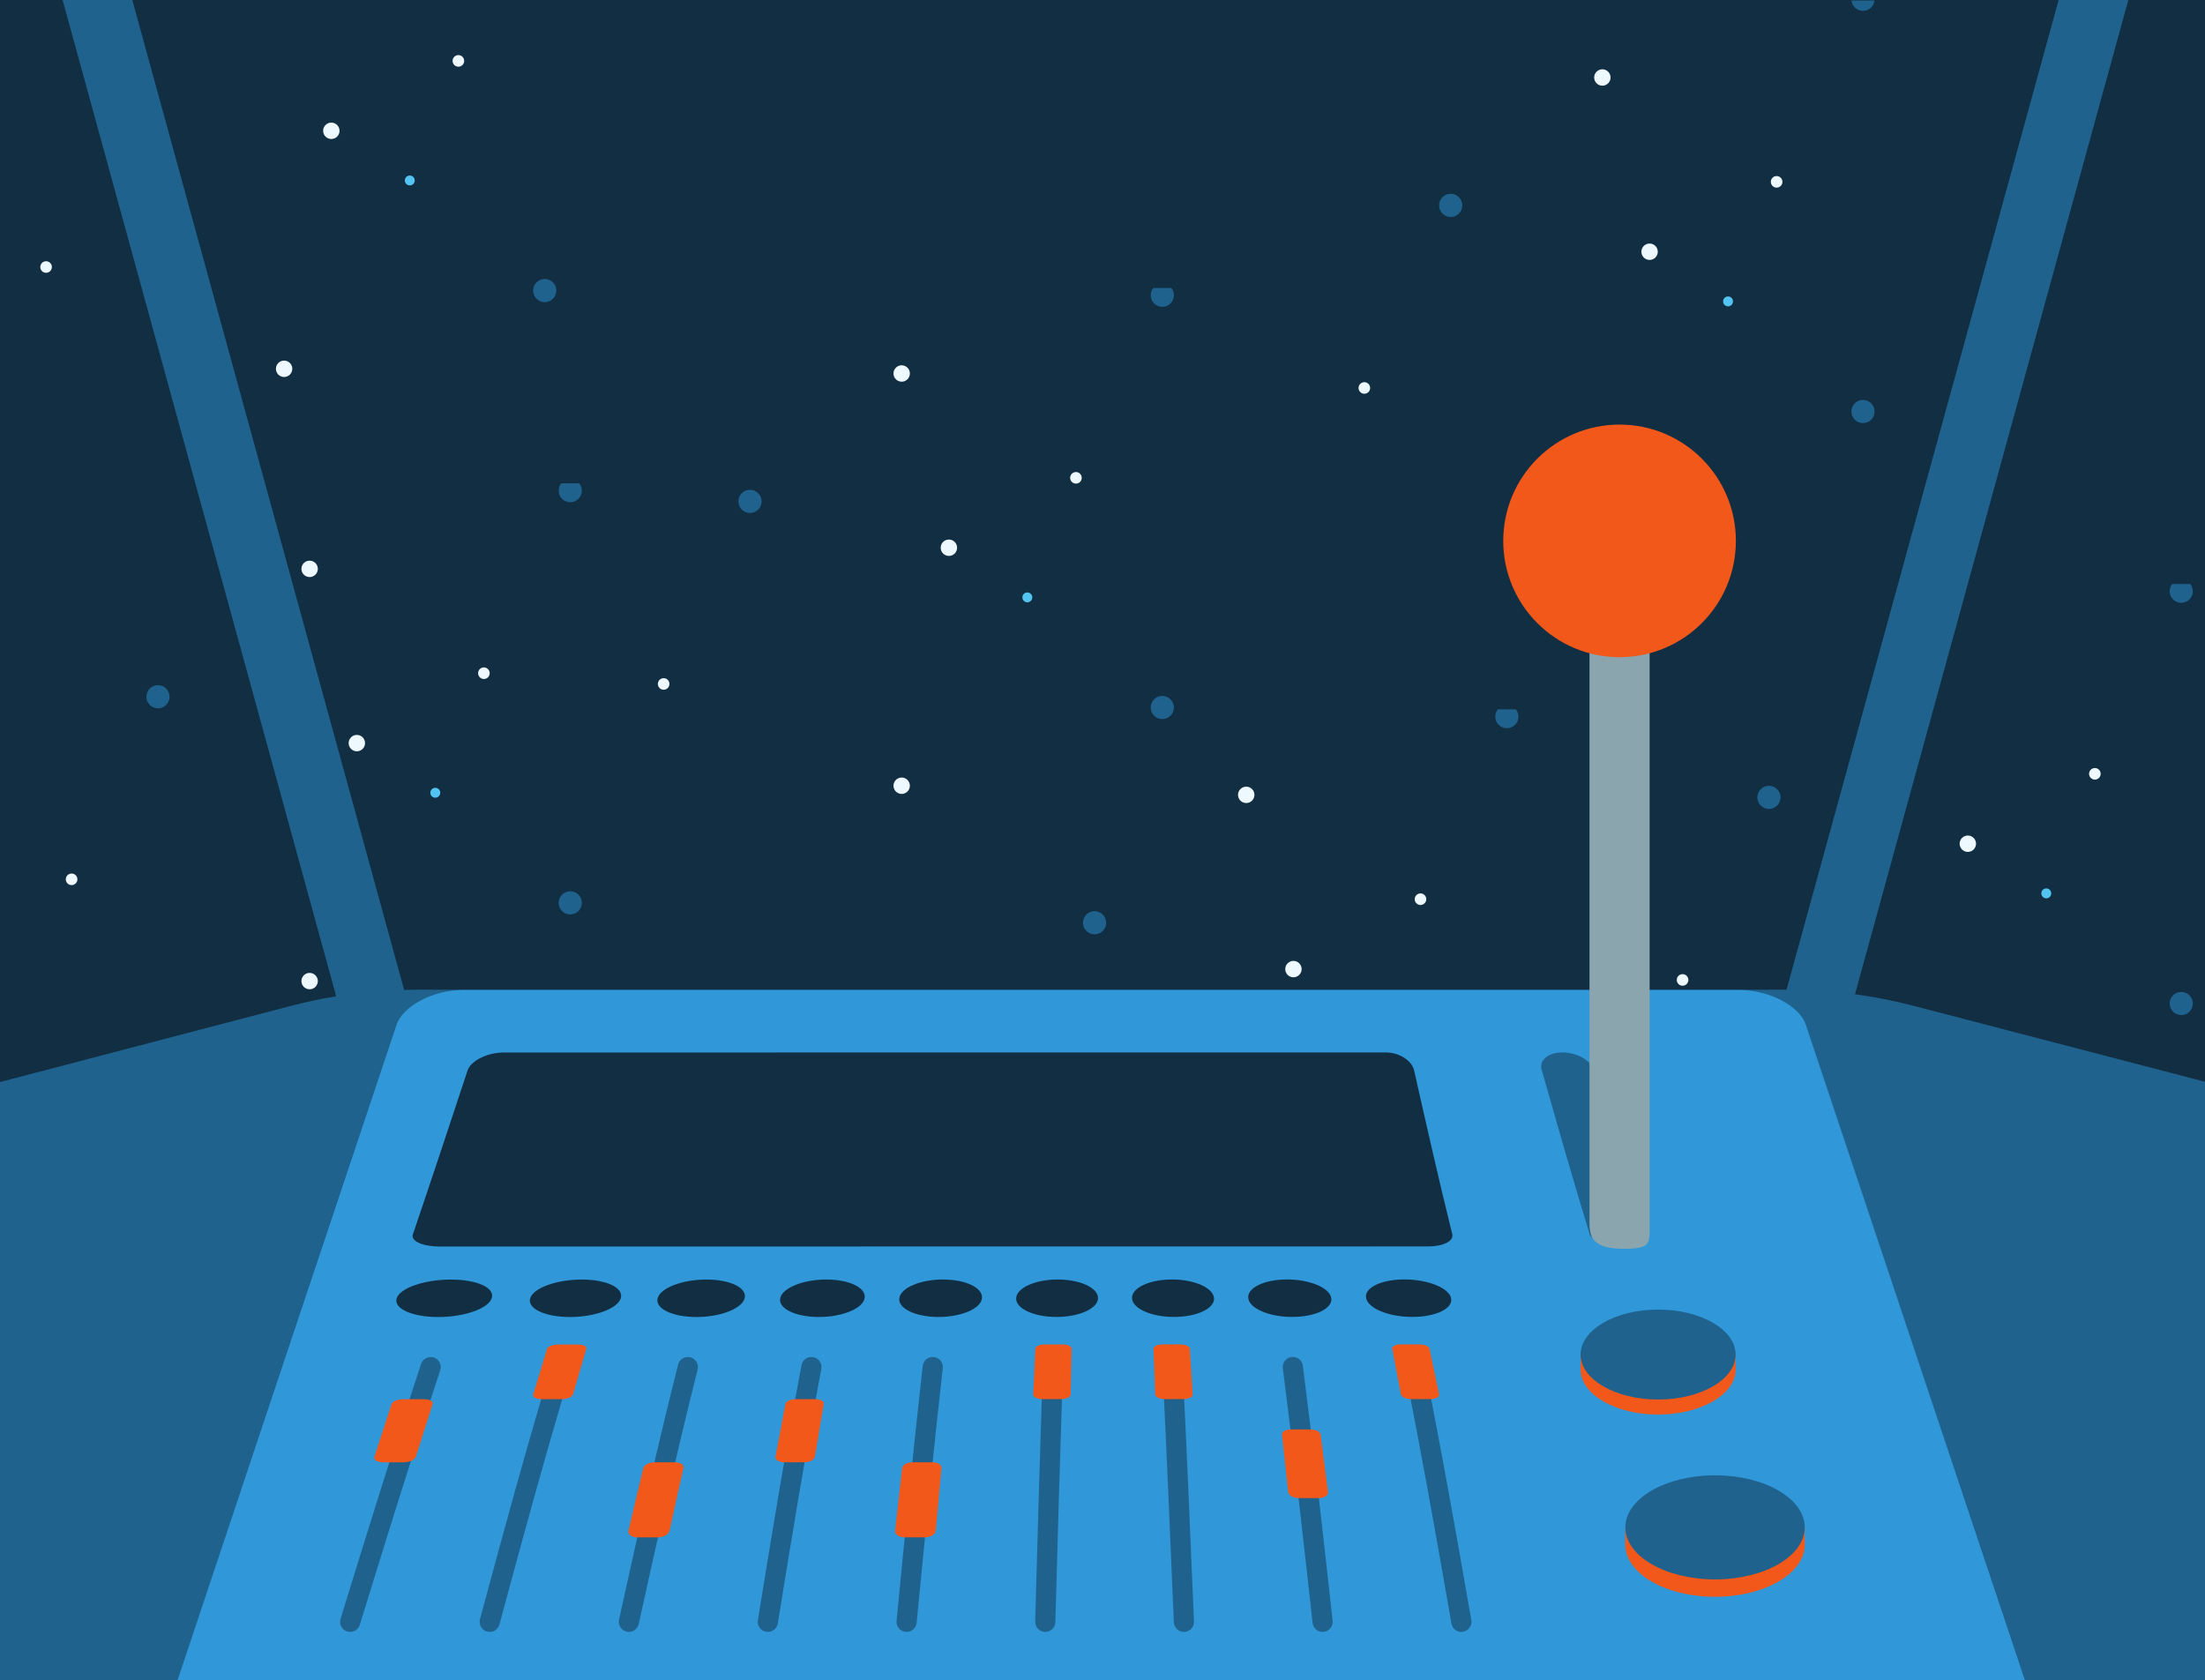 <?xml version="1.0" encoding="UTF-8" standalone="no"?>
<svg
   xmlns:dc="http://purl.org/dc/elements/1.1/"
   xmlns:cc="http://creativecommons.org/ns#"
   xmlns:rdf="http://www.w3.org/1999/02/22-rdf-syntax-ns#"
   xmlns:svg="http://www.w3.org/2000/svg"
   xmlns="http://www.w3.org/2000/svg"
   viewBox="0 0 527.973 402.413"
   height="402.413"
   width="527.973"
   xml:space="preserve"
   id="svg2"
   version="1.1"><rect x="0" y="0" width="527.973" height="402.413" fill="#808080" stroke="none"/><defs
     id="defs6"><clipPath
       id="clipPath22"
       clipPathUnits="userSpaceOnUse"><path
         id="path20"
         d="M 1180.79,1087.03 H 117.305 V 2150.52 H 1180.79 Z" /></clipPath><clipPath
       id="clipPath48"
       clipPathUnits="userSpaceOnUse"><path
         id="path46"
         d="M 2244.28,1438.01 H 1180.79 V 2501.5 h 1063.49 z" /></clipPath><clipPath
       id="clipPath74"
       clipPathUnits="userSpaceOnUse"><path
         id="path72"
         d="M 2863.18,681.031 H 1799.69 V 1744.52 h 1063.49 z" /></clipPath><clipPath
       id="clipPath100"
       clipPathUnits="userSpaceOnUse"><path
         id="path98"
         d="M 0,0 H 3960 V 3018 H 0 Z" /></clipPath><clipPath
       id="clipPath106"
       clipPathUnits="userSpaceOnUse"><path
         id="path104"
         d="M 3981.56,-18.488 H -9.012 V 3041.96 H 3981.56 Z" /></clipPath><clipPath
       id="clipPath112"
       clipPathUnits="userSpaceOnUse"><path
         id="path110"
         d="M 4074.56,906.27 H 3011.07 v 1063.49 h 1063.49 z" /></clipPath><clipPath
       id="clipPath138"
       clipPathUnits="userSpaceOnUse"><path
         id="path136"
         d="M 0,0 H 3960 V 3018 H 0 Z" /></clipPath><clipPath
       id="clipPath144"
       clipPathUnits="userSpaceOnUse"><path
         id="path142"
         d="M 3981.56,-18.488 H -9.012 V 3041.96 H 3981.56 Z" /></clipPath><clipPath
       id="clipPath150"
       clipPathUnits="userSpaceOnUse"><path
         id="path148"
         d="M 3502.91,1969.76 H 2439.42 v 1063.49 h 1063.49 z" /></clipPath><clipPath
       id="clipPath176"
       clipPathUnits="userSpaceOnUse"><path
         id="path174"
         d="M 0,0 H 3960 V 3018 H 0 Z" /></clipPath><clipPath
       id="clipPath182"
       clipPathUnits="userSpaceOnUse"><path
         id="path180"
         d="M 3981.56,-18.488 H -9.012 V 3041.96 H 3981.56 Z" /></clipPath><clipPath
       id="clipPath188"
       clipPathUnits="userSpaceOnUse"><path
         id="path186"
         d="M 1134.96,2187.02 H 71.473 V 3250.51 H 1134.96 Z" /></clipPath></defs><g
     transform="matrix(1.333,0,0,-1.333,0,402.413)"
     id="g10"><g
       transform="scale(0.1)"
       id="g12"><path
         id="path14"
         style="fill:#122e42;fill-opacity:1;fill-rule:nonzero;stroke:none"
         d="M 4014.81,3060.07 H -55.047 V -41.961 H 4014.81 V 3060.07" /><g
         id="g16"><g
           clip-path="url(#clipPath22)"
           id="g18"><path
             id="path24"
             style="fill:#1f628e;fill-opacity:1;fill-rule:nonzero;stroke:none"
             d="m 1045.17,1396.85 c 0,-11.51 -9.33,-20.84 -20.83,-20.84 -11.51,0 -20.83,9.33 -20.83,20.84 0,11.5 9.32,20.83 20.83,20.83 11.5,0 20.83,-9.33 20.83,-20.83" /><path
             id="path26"
             style="fill:#edf9fe;fill-opacity:1;fill-rule:nonzero;stroke:none"
             d="m 570.906,1256.31 c 0,-8.14 -6.593,-14.73 -14.73,-14.73 -8.137,0 -14.731,6.59 -14.731,14.73 0,8.13 6.594,14.73 14.731,14.73 8.137,0 14.73,-6.6 14.73,-14.73" /><path
             id="path28"
             style="fill:#edf9fe;fill-opacity:1;fill-rule:nonzero;stroke:none"
             d="m 655.723,1683.87 c 0,-8.14 -6.594,-14.73 -14.731,-14.73 -8.137,0 -14.73,6.59 -14.73,14.73 0,8.13 6.593,14.73 14.73,14.73 8.137,0 14.731,-6.6 14.731,-14.73" /><path
             id="path30"
             style="fill:#1f628e;fill-opacity:1;fill-rule:nonzero;stroke:none"
             d="m 1045.17,2137.44 c 0,-11.51 -9.33,-20.83 -20.83,-20.83 -11.51,0 -20.83,9.32 -20.83,20.83 0,11.5 9.32,20.83 20.83,20.83 11.5,0 20.83,-9.33 20.83,-20.83" /><path
             id="path32"
             style="fill:#edf9fe;fill-opacity:1;fill-rule:nonzero;stroke:none"
             d="m 879.621,1809.45 c 0,-5.76 -4.664,-10.42 -10.418,-10.42 -5.75,0 -10.414,4.66 -10.414,10.42 0,5.75 4.664,10.41 10.414,10.41 5.754,0 10.418,-4.66 10.418,-10.41" /><path
             id="path34"
             style="fill:#53c4f1;fill-opacity:1;fill-rule:nonzero;stroke:none"
             d="m 790.828,1594.66 c 0,-4.92 -3.988,-8.91 -8.906,-8.91 -4.918,0 -8.906,3.99 -8.906,8.91 0,4.92 3.988,8.91 8.906,8.91 4.918,0 8.906,-3.99 8.906,-8.91" /><path
             id="path36"
             style="fill:#edf9fe;fill-opacity:1;fill-rule:nonzero;stroke:none"
             d="m 570.906,1996.9 c 0,-8.14 -6.593,-14.73 -14.73,-14.73 -8.137,0 -14.731,6.59 -14.731,14.73 0,8.14 6.594,14.73 14.731,14.73 8.137,0 14.73,-6.59 14.73,-14.73" /><path
             id="path38"
             style="fill:#1f628e;fill-opacity:1;fill-rule:nonzero;stroke:none"
             d="m 304.578,1767.14 c 0,-11.5 -9.324,-20.83 -20.832,-20.83 -11.504,0 -20.832,9.33 -20.832,20.83 0,11.51 9.328,20.83 20.832,20.83 11.508,0 20.832,-9.32 20.832,-20.83" /><path
             id="path40"
             style="fill:#edf9fe;fill-opacity:1;fill-rule:nonzero;stroke:none"
             d="m 139.031,1439.15 c 0,-5.75 -4.664,-10.41 -10.418,-10.41 -5.75,0 -10.414,4.66 -10.414,10.41 0,5.75 4.664,10.42 10.414,10.42 5.754,0 10.418,-4.67 10.418,-10.42" /></g></g><g
         id="g42"><g
           clip-path="url(#clipPath48)"
           id="g44"><path
             id="path50"
             style="fill:#1f628e;fill-opacity:1;fill-rule:nonzero;stroke:none"
             d="m 2108.66,1747.83 c 0,-11.51 -9.33,-20.83 -20.83,-20.83 -11.51,0 -20.83,9.32 -20.83,20.83 0,11.5 9.32,20.83 20.83,20.83 11.5,0 20.83,-9.33 20.83,-20.83" /><path
             id="path52"
             style="fill:#edf9fe;fill-opacity:1;fill-rule:nonzero;stroke:none"
             d="m 1634.4,1607.29 c 0,-8.13 -6.6,-14.73 -14.74,-14.73 -8.13,0 -14.73,6.6 -14.73,14.73 0,8.14 6.6,14.73 14.73,14.73 8.14,0 14.74,-6.59 14.74,-14.73" /><path
             id="path54"
             style="fill:#edf9fe;fill-opacity:1;fill-rule:nonzero;stroke:none"
             d="m 1719.21,2034.85 c 0,-8.13 -6.59,-14.73 -14.73,-14.73 -8.13,0 -14.73,6.6 -14.73,14.73 0,8.14 6.6,14.73 14.73,14.73 8.14,0 14.73,-6.59 14.73,-14.73" /><path
             id="path56"
             style="fill:#1f628e;fill-opacity:1;fill-rule:nonzero;stroke:none"
             d="m 2108.66,2488.42 c 0,-11.51 -9.33,-20.83 -20.83,-20.83 -11.51,0 -20.83,9.32 -20.83,20.83 0,11.51 9.32,20.83 20.83,20.83 11.5,0 20.83,-9.32 20.83,-20.83" /><path
             id="path58"
             style="fill:#edf9fe;fill-opacity:1;fill-rule:nonzero;stroke:none"
             d="m 1943.11,2160.43 c 0,-5.75 -4.66,-10.41 -10.41,-10.41 -5.76,0 -10.42,4.66 -10.42,10.41 0,5.75 4.66,10.42 10.42,10.42 5.75,0 10.41,-4.67 10.41,-10.42" /><path
             id="path60"
             style="fill:#53c4f1;fill-opacity:1;fill-rule:nonzero;stroke:none"
             d="m 1854.32,1945.64 c 0,-4.92 -3.99,-8.9 -8.91,-8.9 -4.92,0 -8.91,3.98 -8.91,8.9 0,4.92 3.99,8.91 8.91,8.91 4.92,0 8.91,-3.99 8.91,-8.91" /><path
             id="path62"
             style="fill:#edf9fe;fill-opacity:1;fill-rule:nonzero;stroke:none"
             d="m 1634.4,2347.88 c 0,-8.13 -6.6,-14.73 -14.74,-14.73 -8.13,0 -14.73,6.6 -14.73,14.73 0,8.14 6.6,14.73 14.73,14.73 8.14,0 14.74,-6.59 14.74,-14.73" /><path
             id="path64"
             style="fill:#1f628e;fill-opacity:1;fill-rule:nonzero;stroke:none"
             d="m 1368.07,2118.13 c 0,-11.51 -9.33,-20.84 -20.83,-20.84 -11.51,0 -20.84,9.33 -20.84,20.84 0,11.5 9.33,20.83 20.84,20.83 11.5,0 20.83,-9.33 20.83,-20.83" /><path
             id="path66"
             style="fill:#edf9fe;fill-opacity:1;fill-rule:nonzero;stroke:none"
             d="m 1202.52,1790.14 c 0,-5.76 -4.66,-10.42 -10.42,-10.42 -5.75,0 -10.41,4.66 -10.41,10.42 0,5.75 4.66,10.41 10.41,10.41 5.76,0 10.42,-4.66 10.42,-10.41" /></g></g><g
         id="g68"><g
           clip-path="url(#clipPath74)"
           id="g70"><path
             id="path76"
             style="fill:#1f628e;fill-opacity:1;fill-rule:nonzero;stroke:none"
             d="m 2727.56,990.852 c 0,-11.512 -9.33,-20.84 -20.83,-20.84 -11.51,0 -20.84,9.328 -20.84,20.84 0,11.498 9.33,20.828 20.84,20.828 11.5,0 20.83,-9.33 20.83,-20.828" /><path
             id="path78"
             style="fill:#edf9fe;fill-opacity:1;fill-rule:nonzero;stroke:none"
             d="m 2253.29,850.309 c 0,-8.137 -6.59,-14.727 -14.73,-14.727 -8.13,0 -14.73,6.59 -14.73,14.727 0,8.14 6.6,14.73 14.73,14.73 8.14,0 14.73,-6.59 14.73,-14.73" /><path
             id="path80"
             style="fill:#edf9fe;fill-opacity:1;fill-rule:nonzero;stroke:none"
             d="m 2338.11,1277.87 c 0,-8.14 -6.59,-14.73 -14.73,-14.73 -8.13,0 -14.73,6.59 -14.73,14.73 0,8.14 6.6,14.73 14.73,14.73 8.14,0 14.73,-6.59 14.73,-14.73" /><path
             id="path82"
             style="fill:#1f628e;fill-opacity:1;fill-rule:nonzero;stroke:none"
             d="m 2727.56,1731.44 c 0,-11.51 -9.33,-20.83 -20.83,-20.83 -11.51,0 -20.84,9.32 -20.84,20.83 0,11.5 9.33,20.83 20.84,20.83 11.5,0 20.83,-9.33 20.83,-20.83" /><path
             id="path84"
             style="fill:#edf9fe;fill-opacity:1;fill-rule:nonzero;stroke:none"
             d="m 2562.01,1403.45 c 0,-5.75 -4.66,-10.42 -10.42,-10.42 -5.75,0 -10.41,4.67 -10.41,10.42 0,5.75 4.66,10.41 10.41,10.41 5.76,0 10.42,-4.66 10.42,-10.41" /><path
             id="path86"
             style="fill:#53c4f1;fill-opacity:1;fill-rule:nonzero;stroke:none"
             d="m 2473.22,1188.66 c 0,-4.92 -3.99,-8.9 -8.91,-8.9 -4.92,0 -8.91,3.98 -8.91,8.9 0,4.92 3.99,8.91 8.91,8.91 4.92,0 8.91,-3.99 8.91,-8.91" /><path
             id="path88"
             style="fill:#edf9fe;fill-opacity:1;fill-rule:nonzero;stroke:none"
             d="m 2253.29,1590.9 c 0,-8.14 -6.59,-14.73 -14.73,-14.73 -8.13,0 -14.73,6.59 -14.73,14.73 0,8.14 6.6,14.73 14.73,14.73 8.14,0 14.73,-6.59 14.73,-14.73" /><path
             id="path90"
             style="fill:#1f628e;fill-opacity:1;fill-rule:nonzero;stroke:none"
             d="m 1986.97,1361.14 c 0,-11.5 -9.33,-20.83 -20.83,-20.83 -11.51,0 -20.84,9.33 -20.84,20.83 0,11.51 9.33,20.83 20.84,20.83 11.5,0 20.83,-9.32 20.83,-20.83" /><path
             id="path92"
             style="fill:#edf9fe;fill-opacity:1;fill-rule:nonzero;stroke:none"
             d="m 1821.42,1033.15 c 0,-5.75 -4.66,-10.41 -10.42,-10.41 -5.75,0 -10.41,4.66 -10.41,10.41 0,5.76 4.66,10.42 10.41,10.42 5.76,0 10.42,-4.66 10.42,-10.42" /></g></g><g
         id="g94"><g
           clip-path="url(#clipPath100)"
           id="g96"><g
             clip-path="url(#clipPath106)"
             id="g102"><g
               clip-path="url(#clipPath112)"
               id="g108"><path
                 id="path114"
                 style="fill:#1f628e;fill-opacity:1;fill-rule:nonzero;stroke:none"
                 d="m 3938.93,1216.08 c 0,-11.5 -9.32,-20.83 -20.83,-20.83 -11.5,0 -20.83,9.33 -20.83,20.83 0,11.51 9.33,20.84 20.83,20.84 11.51,0 20.83,-9.33 20.83,-20.84" /><path
                 id="path116"
                 style="fill:#edf9fe;fill-opacity:1;fill-rule:nonzero;stroke:none"
                 d="m 3464.67,1075.55 c 0,-8.14 -6.59,-14.73 -14.73,-14.73 -8.14,0 -14.73,6.59 -14.73,14.73 0,8.13 6.59,14.73 14.73,14.73 8.14,0 14.73,-6.6 14.73,-14.73" /><path
                 id="path118"
                 style="fill:#edf9fe;fill-opacity:1;fill-rule:nonzero;stroke:none"
                 d="m 3549.49,1503.11 c 0,-8.14 -6.6,-14.73 -14.73,-14.73 -8.14,0 -14.73,6.59 -14.73,14.73 0,8.13 6.59,14.73 14.73,14.73 8.13,0 14.73,-6.6 14.73,-14.73" /><path
                 id="path120"
                 style="fill:#1f628e;fill-opacity:1;fill-rule:nonzero;stroke:none"
                 d="m 3938.93,1956.67 c 0,-11.5 -9.32,-20.83 -20.83,-20.83 -11.5,0 -20.83,9.33 -20.83,20.83 0,11.51 9.33,20.84 20.83,20.84 11.51,0 20.83,-9.33 20.83,-20.84" /><path
                 id="path122"
                 style="fill:#edf9fe;fill-opacity:1;fill-rule:nonzero;stroke:none"
                 d="m 3773.39,1628.69 c 0,-5.76 -4.67,-10.42 -10.42,-10.42 -5.75,0 -10.42,4.66 -10.42,10.42 0,5.75 4.67,10.41 10.42,10.41 5.75,0 10.42,-4.66 10.42,-10.41" /><path
                 id="path124"
                 style="fill:#53c4f1;fill-opacity:1;fill-rule:nonzero;stroke:none"
                 d="m 3684.59,1413.9 c 0,-4.92 -3.99,-8.91 -8.9,-8.91 -4.92,0 -8.91,3.99 -8.91,8.91 0,4.92 3.99,8.91 8.91,8.91 4.91,0 8.9,-3.99 8.9,-8.91" /><path
                 id="path126"
                 style="fill:#edf9fe;fill-opacity:1;fill-rule:nonzero;stroke:none"
                 d="m 3464.67,1816.14 c 0,-8.14 -6.59,-14.73 -14.73,-14.73 -8.14,0 -14.73,6.59 -14.73,14.73 0,8.13 6.59,14.73 14.73,14.73 8.14,0 14.73,-6.6 14.73,-14.73" /><path
                 id="path128"
                 style="fill:#1f628e;fill-opacity:1;fill-rule:nonzero;stroke:none"
                 d="m 3198.34,1586.38 c 0,-11.51 -9.32,-20.83 -20.83,-20.83 -11.5,0 -20.83,9.32 -20.83,20.83 0,11.5 9.33,20.83 20.83,20.83 11.51,0 20.83,-9.33 20.83,-20.83" /><path
                 id="path130"
                 style="fill:#edf9fe;fill-opacity:1;fill-rule:nonzero;stroke:none"
                 d="m 3032.8,1258.39 c 0,-5.75 -4.67,-10.42 -10.42,-10.42 -5.75,0 -10.42,4.67 -10.42,10.42 0,5.75 4.67,10.42 10.42,10.42 5.75,0 10.42,-4.67 10.42,-10.42" /></g></g></g></g><g
         id="g132"><g
           clip-path="url(#clipPath138)"
           id="g134"><g
             clip-path="url(#clipPath144)"
             id="g140"><g
               clip-path="url(#clipPath150)"
               id="g146"><path
                 id="path152"
                 style="fill:#1f628e;fill-opacity:1;fill-rule:nonzero;stroke:none"
                 d="m 3367.29,2279.57 c 0,-11.5 -9.33,-20.83 -20.83,-20.83 -11.51,0 -20.84,9.33 -20.84,20.83 0,11.51 9.33,20.84 20.84,20.84 11.5,0 20.83,-9.33 20.83,-20.84" /><path
                 id="path154"
                 style="fill:#edf9fe;fill-opacity:1;fill-rule:nonzero;stroke:none"
                 d="m 2893.02,2139.04 c 0,-8.14 -6.59,-14.73 -14.73,-14.73 -8.13,0 -14.73,6.59 -14.73,14.73 0,8.13 6.6,14.73 14.73,14.73 8.14,0 14.73,-6.6 14.73,-14.73" /><path
                 id="path156"
                 style="fill:#edf9fe;fill-opacity:1;fill-rule:nonzero;stroke:none"
                 d="m 2977.84,2566.6 c 0,-8.14 -6.59,-14.73 -14.73,-14.73 -8.13,0 -14.73,6.59 -14.73,14.73 0,8.13 6.6,14.73 14.73,14.73 8.14,0 14.73,-6.6 14.73,-14.73" /><path
                 id="path158"
                 style="fill:#1f628e;fill-opacity:1;fill-rule:nonzero;stroke:none"
                 d="m 3367.29,3020.16 c 0,-11.5 -9.33,-20.83 -20.83,-20.83 -11.51,0 -20.84,9.33 -20.84,20.83 0,11.51 9.33,20.84 20.84,20.84 11.5,0 20.83,-9.33 20.83,-20.84" /><path
                 id="path160"
                 style="fill:#edf9fe;fill-opacity:1;fill-rule:nonzero;stroke:none"
                 d="m 3201.74,2692.18 c 0,-5.76 -4.66,-10.42 -10.42,-10.42 -5.75,0 -10.41,4.66 -10.41,10.42 0,5.75 4.66,10.41 10.41,10.41 5.76,0 10.42,-4.66 10.42,-10.41" /><path
                 id="path162"
                 style="fill:#53c4f1;fill-opacity:1;fill-rule:nonzero;stroke:none"
                 d="m 3112.95,2477.39 c 0,-4.92 -3.99,-8.91 -8.91,-8.91 -4.92,0 -8.91,3.99 -8.91,8.91 0,4.92 3.99,8.91 8.91,8.91 4.92,0 8.91,-3.99 8.91,-8.91" /><path
                 id="path164"
                 style="fill:#edf9fe;fill-opacity:1;fill-rule:nonzero;stroke:none"
                 d="m 2893.02,2879.63 c 0,-8.14 -6.59,-14.73 -14.73,-14.73 -8.13,0 -14.73,6.59 -14.73,14.73 0,8.13 6.6,14.73 14.73,14.73 8.14,0 14.73,-6.6 14.73,-14.73" /><path
                 id="path166"
                 style="fill:#1f628e;fill-opacity:1;fill-rule:nonzero;stroke:none"
                 d="m 2626.7,2649.87 c 0,-11.51 -9.33,-20.83 -20.83,-20.83 -11.51,0 -20.84,9.32 -20.84,20.83 0,11.51 9.33,20.83 20.84,20.83 11.5,0 20.83,-9.32 20.83,-20.83" /><path
                 id="path168"
                 style="fill:#edf9fe;fill-opacity:1;fill-rule:nonzero;stroke:none"
                 d="m 2461.15,2321.88 c 0,-5.75 -4.66,-10.42 -10.42,-10.42 -5.75,0 -10.41,4.67 -10.41,10.42 0,5.75 4.66,10.42 10.41,10.42 5.76,0 10.42,-4.67 10.42,-10.42" /></g></g></g></g><g
         id="g170"><g
           clip-path="url(#clipPath176)"
           id="g172"><g
             clip-path="url(#clipPath182)"
             id="g178"><g
               clip-path="url(#clipPath188)"
               id="g184"><path
                 id="path190"
                 style="fill:#1f628e;fill-opacity:1;fill-rule:nonzero;stroke:none"
                 d="m 999.336,2496.84 c 0,-11.5 -9.328,-20.83 -20.832,-20.83 -11.504,0 -20.832,9.33 -20.832,20.83 0,11.5 9.328,20.83 20.832,20.83 11.504,0 20.832,-9.33 20.832,-20.83" /><path
                 id="path192"
                 style="fill:#edf9fe;fill-opacity:1;fill-rule:nonzero;stroke:none"
                 d="m 525.07,2356.3 c 0,-8.13 -6.593,-14.73 -14.726,-14.73 -8.137,0 -14.731,6.6 -14.731,14.73 0,8.14 6.594,14.74 14.731,14.74 8.133,0 14.726,-6.6 14.726,-14.74" /><path
                 id="path194"
                 style="fill:#edf9fe;fill-opacity:1;fill-rule:nonzero;stroke:none"
                 d="m 609.891,2783.86 c 0,-8.13 -6.598,-14.73 -14.731,-14.73 -8.137,0 -14.73,6.6 -14.73,14.73 0,8.14 6.593,14.73 14.73,14.73 8.133,0 14.731,-6.59 14.731,-14.73" /><path
                 id="path196"
                 style="fill:#edf9fe;fill-opacity:1;fill-rule:nonzero;stroke:none"
                 d="m 833.789,2909.44 c 0,-5.75 -4.664,-10.41 -10.418,-10.41 -5.75,0 -10.414,4.66 -10.414,10.41 0,5.76 4.664,10.42 10.414,10.42 5.754,0 10.418,-4.66 10.418,-10.42" /><path
                 id="path198"
                 style="fill:#53c4f1;fill-opacity:1;fill-rule:nonzero;stroke:none"
                 d="m 744.992,2694.66 c 0,-4.93 -3.984,-8.91 -8.902,-8.91 -4.922,0 -8.906,3.98 -8.906,8.91 0,4.91 3.984,8.9 8.906,8.9 4.918,0 8.902,-3.99 8.902,-8.9" /><path
                 id="path200"
                 style="fill:#1f628e;fill-opacity:1;fill-rule:nonzero;stroke:none"
                 d="m 258.746,2867.14 c 0,-11.51 -9.328,-20.84 -20.832,-20.84 -11.504,0 -20.832,9.33 -20.832,20.84 0,11.5 9.328,20.83 20.832,20.83 11.504,0 20.832,-9.33 20.832,-20.83" /><path
                 id="path202"
                 style="fill:#edf9fe;fill-opacity:1;fill-rule:nonzero;stroke:none"
                 d="m 93.199,2539.14 c 0,-5.75 -4.664,-10.41 -10.418,-10.41 -5.754,0 -10.414,4.66 -10.414,10.41 0,5.76 4.66,10.42 10.414,10.42 5.754,0 10.418,-4.66 10.418,-10.42" /></g></g></g></g><path
         id="path204"
         style="fill:#1f628e;fill-opacity:1;fill-rule:nonzero;stroke:none"
         d="M 3981.56,-18.488 H -9.012 V 1072.58 l 530.746,139 c 74.18,19.43 150.547,29.27 227.227,29.27 H 3211.32 c 76.34,0 152.36,-9.75 226.24,-29.01 l 544,-141.81 V -18.488" /><path
         id="path206"
         style="fill:#1f628e;fill-opacity:1;fill-rule:nonzero;stroke:none"
         d="M 743.078,1178.02 227.969,3054.09 111.555,3022.13 626.664,1146.05" /><path
         id="path208"
         style="fill:#1f628e;fill-opacity:1;fill-rule:nonzero;stroke:none"
         d="m 3308.27,1146.04 515.7,1876.07 -116.41,32 -515.7,-1876.08" /><path
         id="path210"
         style="fill:#3097d8;fill-opacity:1;fill-rule:nonzero;stroke:none"
         d="m 3125.78,1240.25 c -765.14,0 -1530.29,0 -2295.432,0 -52.465,0 -106.84,-29.1 -117.86,-62.03 C 581.098,785.531 449.91,392.77 318.785,0 1424.97,0 2531.16,0 3637.35,0 3506.09,392.75 3374.84,785.512 3243.6,1178.27 c -11,32.91 -65.35,61.98 -117.82,61.98" /><path
         id="path212"
         style="fill:#122e42;fill-opacity:1;fill-rule:nonzero;stroke:none"
         d="M 2565.57,779.648 C 1973.73,779.582 1381.9,779.5 790.063,779.441 c -30.602,0 -52.528,9.68 -48.422,21.801 33.297,97.977 65.8,196.199 98.23,294.468 5.727,17.47 35.473,32.35 65.395,32.35 528.114,0.02 1056.234,0.04 1584.344,0.06 23.85,0.01 46.74,-14.86 50.57,-32.33 22.08,-98.31 44.33,-196.509 68.5,-294.329 2.96,-12.121 -16.47,-21.813 -43.11,-21.813" /><path
         id="path214"
         style="fill:#1f628e;fill-opacity:1;fill-rule:nonzero;stroke:none"
         d="m 2936.55,792.691 c -24.39,-0.011 -36.5,-0.011 -60.53,-0.011 -9.86,0 -18.84,3.39 -20.12,7.59 -30.25,98.71 -58.59,197.91 -86.77,297.23 -4.62,16.56 11.76,30.64 37.3,30.64 25.54,0 50.84,-14.07 55.75,-30.64 29.83,-99.07 59.81,-198.051 91.51,-296.539 1.47,-4.582 -6.24,-8.27 -17.14,-8.27" /><path
         id="path216"
         style="fill:#122e42;fill-opacity:1;fill-rule:nonzero;stroke:none"
         d="m 883.293,686.719 c -6.125,-18.559 -48.73,-33.918 -95.93,-33.918 -47.203,-0.012 -81.008,15.34 -74.718,33.898 6.293,18.563 50.316,33.41 97.347,33.422 47.031,0 79.422,-14.851 73.301,-33.402" /><path
         id="path218"
         style="fill:#122e42;fill-opacity:1;fill-rule:nonzero;stroke:none"
         d="m 1115.13,686.742 c -5.48,-18.551 -46.03,-33.91 -91.19,-33.91 -45.159,-0.012 -77.444,15.34 -71.46,33.887 5.981,18.562 47.69,33.422 92.35,33.422 44.66,0.007 75.79,-14.84 70.3,-33.399" /><path
         id="path220"
         style="fill:#122e42;fill-opacity:1;fill-rule:nonzero;stroke:none"
         d="m 1337.64,686.77 c -4.46,-18.559 -42.98,-33.911 -86.52,-33.918 -43.53,0 -75,15.339 -69.78,33.898 5.22,18.559 44.64,33.41 87.41,33.422 42.78,0.008 73.36,-14.84 68.89,-33.402" /><path
         id="path222"
         style="fill:#122e42;fill-opacity:1;fill-rule:nonzero;stroke:none"
         d="m 1553.13,686.801 c -3.15,-18.563 -39.75,-33.922 -82.08,-33.922 -42.33,-0.008 -73.61,15.34 -69.5,33.902 4.1,18.559 41.33,33.41 82.71,33.418 41.37,0 72.02,-14.847 68.87,-33.398" /><path
         id="path224"
         style="fill:#122e42;fill-opacity:1;fill-rule:nonzero;stroke:none"
         d="m 1763.92,686.82 c -1.64,-18.55 -36.5,-33.91 -78.05,-33.922 -41.54,0 -73.18,15.352 -70.45,33.903 2.72,18.558 37.95,33.418 78.41,33.418 40.46,0.011 71.74,-14.84 70.09,-33.399" /><path
         id="path226"
         style="fill:#122e42;fill-opacity:1;fill-rule:nonzero;stroke:none"
         d="m 1972.33,686.852 c -0.04,-18.563 -33.42,-33.911 -74.59,-33.922 -41.18,-0.008 -73.65,15.34 -72.47,33.902 1.18,18.559 34.66,33.406 74.7,33.418 40.03,0 72.41,-14.84 72.36,-33.398" /><path
         id="path228"
         style="fill:#122e42;fill-opacity:1;fill-rule:nonzero;stroke:none"
         d="m 2180.68,686.871 c 1.56,-18.551 -30.67,-33.91 -71.9,-33.91 -41.22,-0.012 -74.93,15.34 -75.36,33.898 -0.43,18.551 31.64,33.411 71.74,33.411 40.09,0.011 73.96,-14.84 75.52,-33.399" /><path
         id="path230"
         style="fill:#122e42;fill-opacity:1;fill-rule:nonzero;stroke:none"
         d="m 2391.28,686.898 c 3.08,-18.558 -28.43,-33.906 -70.12,-33.918 -41.69,0 -76.95,15.34 -78.97,33.899 -2.02,18.562 29.06,33.41 69.7,33.422 40.63,0 76.32,-14.84 79.39,-33.403" /><path
         id="path232"
         style="fill:#122e42;fill-opacity:1;fill-rule:nonzero;stroke:none"
         d="m 2606.46,686.93 c 4.4,-18.559 -26.87,-33.918 -69.45,-33.918 -42.58,-0.012 -79.63,15.34 -83.11,33.898 -3.49,18.551 27.09,33.41 68.76,33.422 41.66,0 79.4,-14.852 83.8,-33.402" /><path
         id="path234"
         style="fill:#1f628e;fill-opacity:1;fill-rule:nonzero;stroke:none"
         d="M 756.387,568.551 C 706.188,416.398 658.801,263.449 611.703,110.531 c -2.945,-9.562 2.418,-19.691 11.977,-22.64 9.558,-2.941 19.691,2.418 22.636,11.98 47.086,152.879 94.403,305.598 144.461,457.328 3.133,9.5 -2.023,19.742 -11.523,22.871 -9.496,3.129 -19.734,-2.019 -22.867,-11.519" /><path
         id="path236"
         style="fill:#1f628e;fill-opacity:1;fill-rule:nonzero;stroke:none"
         d="m 990.836,568.121 c -45.75,-152.082 -87.434,-305.16 -128.691,-458.199 -2.602,-9.66 3.113,-19.602 12.769,-22.203 9.656,-2.598 19.598,3.113 22.199,12.773 41.242,152.988 82.836,305.727 128.407,457.188 2.88,9.582 -2.55,19.679 -12.13,22.558 -9.57,2.883 -19.675,-2.547 -22.554,-12.117" /><path
         id="path238"
         style="fill:#1f628e;fill-opacity:1;fill-rule:nonzero;stroke:none"
         d="m 1218.05,567.352 c -38.38,-152.204 -72.45,-305.262 -106.07,-458.25 -2.15,-9.77 4.03,-19.43 13.8,-21.582 9.76,-2.141 19.42,4.031 21.57,13.8 33.61,152.942 67.6,305.629 105.82,457.18 2.44,9.691 -3.44,19.539 -13.13,21.98 -9.7,2.45 -19.55,-3.429 -21.99,-13.128" /><path
         id="path240"
         style="fill:#1f628e;fill-opacity:1;fill-rule:nonzero;stroke:none"
         d="m 1439.71,566.281 c -28.55,-152.449 -53.61,-305.32 -78.34,-458.172 -1.59,-9.879 5.11,-19.168 14.99,-20.769 9.87,-1.601 19.17,5.109 20.76,14.98 24.72,152.809 49.74,305.379 78.18,457.289 1.85,9.84 -4.63,19.301 -14.46,21.141 -9.83,1.84 -19.29,-4.641 -21.13,-14.469" /><path
         id="path242"
         style="fill:#1f628e;fill-opacity:1;fill-rule:nonzero;stroke:none"
         d="m 1657.5,565.012 c -17.27,-152.614 -32.25,-305.352 -47.01,-458.051 -0.96,-9.949 6.33,-18.801 16.28,-19.762 9.96,-0.969 18.81,6.32 19.77,16.281 14.76,152.661 29.72,305.211 46.95,457.461 1.12,9.93 -6.02,18.899 -15.96,20.028 -9.94,1.121 -18.91,-6.02 -20.03,-15.957" /><path
         id="path244"
         style="fill:#1f628e;fill-opacity:1;fill-rule:nonzero;stroke:none"
         d="m 1873.1,563.59 c -5.03,-152.629 -9.35,-305.258 -13.61,-457.86 -0.28,-9.999 7.6,-18.332 17.6,-18.609 10,-0.281 18.33,7.598 18.61,17.598 4.25,152.59 8.57,305.16 13.6,457.679 0.33,10 -7.51,18.372 -17.5,18.704 -10,0.32 -18.37,-7.512 -18.7,-17.512" /><path
         id="path246"
         style="fill:#1f628e;fill-opacity:1;fill-rule:nonzero;stroke:none"
         d="m 2088.16,562.129 c 7.48,-152.488 13.97,-305.047 20.37,-457.66 0.42,-9.989 8.86,-17.75 18.85,-17.328 9.99,0.418 17.75,8.859 17.33,18.847 -6.39,152.621 -12.89,305.274 -20.37,457.922 -0.49,9.988 -8.99,17.692 -18.98,17.199 -9.98,-0.488 -17.69,-8.988 -17.2,-18.98" /><path
         id="path248"
         style="fill:#1f628e;fill-opacity:1;fill-rule:nonzero;stroke:none"
         d="m 2304.31,560.738 c 19.54,-152.207 36.59,-304.777 53.42,-457.488 1.09,-9.941 10.04,-17.109 19.98,-16.012 9.94,1.094 17.11,10.043 16.02,19.981 -16.83,152.75 -33.91,305.531 -53.5,458.133 -1.27,9.918 -10.34,16.929 -20.26,15.66 -9.92,-1.282 -16.93,-10.352 -15.66,-20.274" /><path
         id="path250"
         style="fill:#1f628e;fill-opacity:1;fill-rule:nonzero;stroke:none"
         d="m 2523.14,559.512 c 30.49,-151.903 57.43,-304.512 84.06,-457.383 1.72,-9.848 11.1,-16.449 20.95,-14.731 9.85,1.723 16.45,11.102 14.73,20.954 -26.64,152.918 -53.63,305.839 -84.24,458.277 -1.96,9.812 -11.51,16.16 -21.31,14.191 -9.81,-1.961 -16.16,-11.511 -14.2,-21.308" /><path
         id="path252"
         style="fill:#f2581a;fill-opacity:1;fill-rule:nonzero;stroke:none"
         d="m 725.371,391.789 c -15.027,0 -22.555,0 -37.629,0 -10.187,0 -17.004,4.512 -15.234,9.992 13.133,40.598 19.242,59.328 30.902,94.821 1.57,4.789 11.031,8.609 21.121,8.617 14.934,0 22.379,0 37.239,0 10.039,0 16.921,-3.828 15.378,-8.617 -11.441,-35.481 -17.425,-54.211 -30.257,-94.821 -1.731,-5.48 -11.368,-9.98 -21.52,-9.992" /><path
         id="path254"
         style="fill:#f2581a;fill-opacity:1;fill-rule:nonzero;stroke:none"
         d="m 1009.1,505.25 c -14.42,0 -21.647,0 -36.131,0 -9.785,0 -16.582,3.832 -15.176,8.512 10.434,34.648 15.383,50.84 25.023,82.09 1.301,4.218 10.176,7.609 19.804,7.609 14.25,0 21.35,0 35.52,0 9.58,0 16.31,-3.379 15.06,-7.602 -9.26,-31.257 -14.01,-47.437 -24.02,-82.097 -1.34,-4.672 -10.33,-8.512 -20.08,-8.512" /><path
         id="path256"
         style="fill:#f2581a;fill-opacity:1;fill-rule:nonzero;stroke:none"
         d="m 1181.85,257.02 c -14.97,0 -22.45,0 -37.44,0 -10.12,0 -17.07,5.41 -15.54,11.972 11.37,48.617 16.69,70.918 26.82,112.699 1.36,5.641 10.42,10.129 20.24,10.129 14.53,0 21.79,0 36.28,0 9.8,0 16.71,-4.488 15.44,-10.121 -9.41,-41.789 -14.35,-64.09 -24.9,-112.707 -1.43,-6.562 -10.79,-11.972 -20.9,-11.972" /><path
         id="path258"
         style="fill:#f2581a;fill-opacity:1;fill-rule:nonzero;stroke:none"
         d="m 1444.55,391.852 c -14.32,0 -21.49,0 -35.85,0 -9.69,0 -16.73,4.507 -15.72,9.98 7.49,40.617 11.03,59.348 17.85,94.84 0.92,4.777 9.28,8.609 18.66,8.609 13.89,0 20.82,0.008 34.67,0.008 9.36,0 16.28,-3.828 15.46,-8.617 -6.08,-35.492 -9.23,-54.223 -15.9,-94.832 -0.9,-5.481 -9.48,-9.988 -19.17,-9.988" /><path
         id="path260"
         style="fill:#f2581a;fill-opacity:1;fill-rule:nonzero;stroke:none"
         d="m 1661.71,257.051 c -14.81,0 -22.22,0 -37.04,0 -10.01,0 -17.54,5.398 -16.82,11.961 5.35,48.629 7.86,70.929 12.66,112.718 0.65,5.629 8.97,10.129 18.59,10.129 14.23,0 21.35,0 35.57,0 9.61,0 16.97,-4.488 16.45,-10.129 -3.88,-41.781 -5.91,-64.089 -10.23,-112.718 -0.58,-6.551 -9.17,-11.961 -19.18,-11.961" /><path
         id="path262"
         style="fill:#f2581a;fill-opacity:1;fill-rule:nonzero;stroke:none"
         d="m 1906.36,505.34 c -13.63,0 -20.44,0 -34.07,0 -9.21,0 -16.51,3.832 -16.3,8.512 1.54,34.66 2.28,50.839 3.72,82.097 0.2,4.223 7.55,7.61 16.42,7.61 13.14,0 19.71,0 32.83,0 8.87,0 15.99,-3.379 15.91,-7.598 -0.65,-31.262 -0.98,-47.441 -1.67,-82.109 -0.1,-4.672 -7.63,-8.512 -16.84,-8.512" /><path
         id="path264"
         style="fill:#f2581a;fill-opacity:1;fill-rule:nonzero;stroke:none"
         d="m 2126.09,505.359 c -13.64,0 -20.46,0 -34.09,0 -9.21,0 -16.81,3.84 -16.98,8.512 -1.24,34.66 -1.83,50.848 -2.99,82.109 -0.15,4.211 6.91,7.602 15.79,7.602 13.14,0 19.71,0 32.86,0.008 8.88,0 16.3,-3.391 16.56,-7.602 1.95,-31.258 2.95,-47.449 5.03,-82.109 0.28,-4.68 -6.96,-8.52 -16.18,-8.52" /><path
         id="path266"
         style="fill:#f2581a;fill-opacity:1;fill-rule:nonzero;stroke:none"
         d="m 2369.11,327.559 c -14.53,0 -21.79,0 -36.31,0 -9.81,0 -18.28,4.929 -18.91,10.91 -4.68,44.371 -6.88,64.761 -11.11,103.152 -0.57,5.18 6.62,9.309 16.06,9.309 13.97,0 20.96,0 34.95,0 9.45,0.011 17.67,-4.129 18.35,-9.301 5.09,-38.391 7.74,-58.777 13.37,-103.149 0.76,-5.992 -6.58,-10.921 -16.4,-10.921" /><path
         id="path268"
         style="fill:#f2581a;fill-opacity:1;fill-rule:nonzero;stroke:none"
         d="m 2569.73,505.41 c -13.93,0 -20.88,0 -34.78,-0.012 -9.38,0 -17.7,3.844 -18.57,8.524 -6.46,34.66 -9.54,50.848 -15.57,82.109 -0.82,4.219 5.9,7.598 15,7.598 13.48,0 20.23,0.012 33.75,0.012 9.14,0 17.29,-3.391 18.19,-7.602 6.69,-31.269 10.11,-47.449 17.27,-82.117 0.97,-4.672 -5.88,-8.512 -15.29,-8.512" /><path
         id="path270"
         style="fill:#8aa5ad;fill-opacity:1;fill-rule:nonzero;stroke:none"
         d="m 2953.9,780.66 c -6.81,-3.68 -17.98,-5.32 -35.83,-5.308 -54.99,0.007 -62.89,18.609 -62.89,46.777 V 2017.52 h 107.99 V 809.469 c 0,-19.321 -2.44,-25.098 -9.27,-28.809" /><path
         id="path272"
         style="fill:#f2581a;fill-opacity:1;fill-rule:nonzero;stroke:none"
         d="m 3118.11,2047.16 c 0,-115.38 -93.54,-208.92 -208.93,-208.92 -115.39,0 -208.93,93.54 -208.93,208.92 0,115.39 93.54,208.93 208.93,208.93 115.39,0 208.93,-93.54 208.93,-208.93" /><path
         id="path274"
         style="fill:#f2581a;fill-opacity:1;fill-rule:nonzero;stroke:none"
         d="m 3241.84,243.73 c 0,-51.648 -72.15,-93.519 -161.15,-93.519 -89,0 -161.14,41.871 -161.14,93.519 0,51.641 72.14,93.508 161.14,93.508 89,0 161.15,-41.867 161.15,-93.508" /><path
         id="path276"
         style="fill:#f2581a;fill-opacity:1;fill-rule:nonzero;stroke:none"
         d="M 3241.84,275.969 H 2919.55 V 243.73 h 322.29 v 32.239" /><path
         id="path278"
         style="fill:#1f628e;fill-opacity:1;fill-rule:nonzero;stroke:none"
         d="m 3241.84,274.949 c 0,-51.648 -72.15,-93.519 -161.15,-93.519 -89,0 -161.14,41.871 -161.14,93.519 0,51.641 72.14,93.512 161.14,93.512 89,0 161.15,-41.871 161.15,-93.512" /><path
         id="path280"
         style="fill:#f2581a;fill-opacity:1;fill-rule:nonzero;stroke:none"
         d="m 3117.69,558.422 c 0,-44.633 -62.34,-80.813 -139.25,-80.813 -76.9,0 -139.25,36.18 -139.25,80.813 0,44.617 62.35,80.797 139.25,80.797 76.91,0 139.25,-36.18 139.25,-80.797" /><path
         id="path282"
         style="fill:#f2581a;fill-opacity:1;fill-rule:nonzero;stroke:none"
         d="m 3117.69,586.27 h -278.5 v -27.848 h 278.5 v 27.848" /><path
         id="path284"
         style="fill:#1f628e;fill-opacity:1;fill-rule:nonzero;stroke:none"
         d="m 3117.69,585.391 c 0,-44.629 -62.34,-80.809 -139.25,-80.809 -76.9,0 -139.25,36.18 -139.25,80.809 0,44.629 62.35,80.808 139.25,80.808 76.91,0 139.25,-36.179 139.25,-80.808" /></g></g></svg>